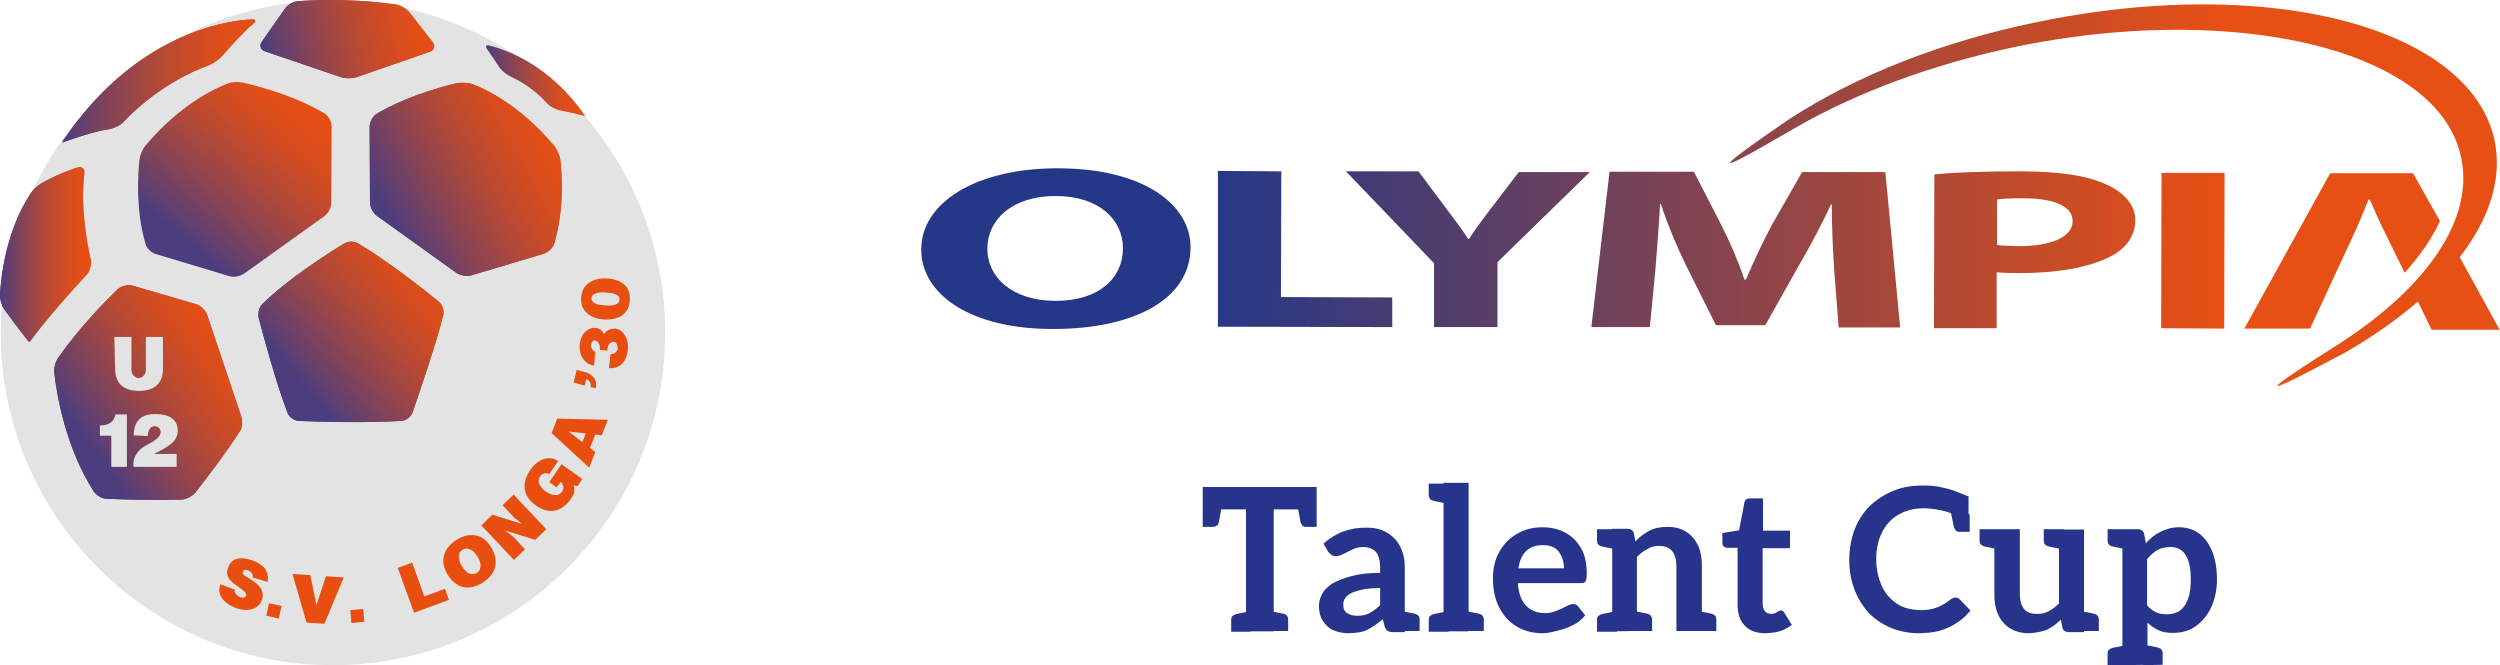 <?xml version="1.0" encoding="utf-8"?>
<!-- Generator: Adobe Illustrator 25.3.0, SVG Export Plug-In . SVG Version: 6.00 Build 0)  -->
<!DOCTYPE svg PUBLIC "-//W3C//DTD SVG 1.1//EN" "http://www.w3.org/Graphics/SVG/1.1/DTD/svg11.dtd">
<svg version="1.1" id="Laag_1" xmlns:x="http://ns.adobe.com/Extensibility/1.0/" xmlns:i="http://ns.adobe.com/AdobeIllustrator/10.0/" xmlns:graph="http://ns.adobe.com/Graphs/1.0/"
	 xmlns="http://www.w3.org/2000/svg" xmlns:xlink="http://www.w3.org/1999/xlink" x="0px" y="0px" width="658.1px" height="175.1px"
	 viewBox="0 0 658.1 175.1" style="enable-background:new 0 0 658.1 175.1;" xml:space="preserve">
<style type="text/css">
	.st0{fill:#27348B;}
	.st1{fill:url(#SVGID_1_);}
	.st2{fill:url(#SVGID_2_);}
	.st3{fill:url(#SVGID_3_);}
	.st4{fill:url(#SVGID_4_);}
	.st5{fill:url(#SVGID_5_);}
	.st6{fill:url(#SVGID_6_);}
	.st7{fill:url(#SVGID_7_);}
	.st8{fill:url(#SVGID_8_);}
	.st9{fill:#E3E3E3;}
	.st10{fill:url(#SVGID_9_);}
	.st11{clip-path:url(#SVGID_11_);}
	.st12{fill:url(#SVGID_12_);}
	.st13{fill:url(#SVGID_13_);}
	.st14{clip-path:url(#SVGID_15_);}
	.st15{fill:url(#SVGID_16_);}
	.st16{fill:url(#SVGID_17_);}
	.st17{clip-path:url(#SVGID_19_);}
	.st18{fill:url(#SVGID_20_);}
	.st19{fill:url(#SVGID_21_);}
	.st20{fill:url(#SVGID_22_);}
	.st21{clip-path:url(#SVGID_24_);}
	.st22{fill:url(#SVGID_25_);}
	.st23{fill:url(#SVGID_26_);}
	.st24{clip-path:url(#SVGID_28_);}
	.st25{fill:url(#SVGID_29_);}
	.st26{fill:url(#SVGID_30_);}
	.st27{clip-path:url(#SVGID_32_);}
	.st28{fill:url(#SVGID_33_);}
	.st29{fill:#E84E0F;}
	.st30{fill:url(#SVGID_34_);}
</style>
<g>
	<g>
		<path class="st0" d="M328,166.2v-32.1h-11.4v-5.9h30v5.9h-11.3v32.1L328,166.2L328,166.2z M321.7,132.8l-0.8,4.4
			c-0.1,0.5-0.2,0.9-0.5,1.1s-0.6,0.4-1.1,0.4h-2.7v-4.6L321.7,132.8L321.7,132.8z M324.1,166.2v-3c0-0.5,0.1-0.9,0.4-1.1
			c0.3-0.2,0.6-0.4,1.1-0.5l3-0.6l0.6,5.3H324.1z M334,166.2l0.6-5.3l3,0.6c0.5,0.1,0.9,0.3,1.1,0.5s0.4,0.6,0.4,1.1v3H334z
			 M341.5,132.8l5.1,1.3v4.6h-2.7c-0.5,0-0.9-0.1-1.1-0.4s-0.4-0.6-0.5-1.1L341.5,132.8z"/>
		<path class="st0" d="M355.1,166.7c-1.5,0-2.9-0.3-4.1-0.8s-2.1-1.4-2.8-2.5c-0.7-1.1-1-2.4-1-4c0-1,0.3-2,0.8-3s1.4-1.9,2.6-2.7
			c1.3-0.8,2.9-1.4,5-2s4.6-0.9,7.7-0.9v-1.5c0-1.8-0.4-3.2-1.1-4s-1.9-1.3-3.3-1.3c-1,0-2,0.2-2.8,0.6s-1.6,0.8-2.4,1.2
			s-1.4,0.6-2.1,0.6c-0.5,0-0.9-0.1-1.2-0.4c-0.3-0.2-0.6-0.5-0.8-0.8l-1.2-2.1c1.6-1.4,3.3-2.5,5.2-3.2c1.9-0.7,3.9-1,6.1-1
			s3.9,0.4,5.4,1.3c1.5,0.9,2.7,2.1,3.5,3.7c0.8,1.6,1.2,3.4,1.2,5.5v17h-3c-0.7,0-1.2-0.1-1.5-0.3c-0.3-0.2-0.6-0.6-0.8-1.2
			l-0.5-1.9c-1.4,1.2-2.7,2.1-4.1,2.8S357,166.6,355.1,166.7L355.1,166.7z M357.2,162.1c1.3,0,2.4-0.2,3.3-0.7s1.9-1.2,2.8-2.1v-4.5
			c-1.5,0-2.9,0.1-4.1,0.3s-2.2,0.5-3,0.8c-0.8,0.3-1.5,0.8-1.9,1.3s-0.7,1.1-0.7,1.8c0,1.2,0.3,2,1,2.4S356.1,162.1,357.2,162.1
			L357.2,162.1z M368.5,166.2l0.7-5.3l3,0.6c0.5,0.1,0.8,0.3,1.1,0.5s0.4,0.6,0.4,1.1v3H368.5z"/>
		<path class="st0" d="M381.3,127.2l-0.7,5.3l-3-0.6c-0.5-0.1-0.9-0.3-1.1-0.5s-0.4-0.6-0.4-1.1v-3H381.3L381.3,127.2z M376.1,166.2
			v-3c0-0.5,0.1-0.9,0.4-1.1c0.3-0.2,0.6-0.4,1.1-0.5l3-0.6l0.7,5.3H376.1L376.1,166.2z M380,166.2v-39.1h6.6v39.1H380z
			 M385.4,166.2l0.7-5.3l3,0.6c0.5,0.1,0.9,0.3,1.1,0.5s0.4,0.6,0.4,1.1v3H385.4L385.4,166.2z"/>
		<path class="st0" d="M406.2,166.7c-2.7,0-5-0.6-7-1.8c-2-1.2-3.5-2.9-4.6-5.1c-1.1-2.2-1.6-4.7-1.6-7.6c0-2.5,0.5-4.8,1.6-6.8
			c1.1-2,2.6-3.6,4.6-4.8c2-1.2,4.2-1.8,6.8-1.8c2.4,0,4.4,0.5,6.2,1.5s3.1,2.4,4.1,4.2s1.4,4,1.4,6.5c0,1-0.1,1.6-0.3,2
			c-0.2,0.4-0.6,0.5-1.3,0.5h-16.5v0.3c0,0.1,0,0.2,0,0.3c0.3,2.5,1,4.3,2.3,5.5c1.2,1.2,2.9,1.8,4.9,1.8c1,0,1.9-0.2,2.9-0.6
			c1-0.4,1.9-0.8,2.6-1.2s1.5-0.6,1.9-0.6s0.9,0.2,1.2,0.6l1.9,2.4c-1,1.1-2,2-3.3,2.6s-2.5,1.1-3.9,1.4S407.6,166.7,406.2,166.7
			L406.2,166.7z M399.7,149.6h12c0-1.8-0.5-3.2-1.4-4.4s-2.4-1.7-4.2-1.7s-3.3,0.5-4.4,1.6C400.6,146.2,400,147.7,399.7,149.6
			L399.7,149.6z"/>
		<path class="st0" d="M425.6,139.2l-0.7,5.3l-3-0.6c-0.5-0.1-0.9-0.3-1.1-0.5s-0.4-0.6-0.4-1.1v-3H425.6L425.6,139.2z M420.4,166.2
			v-3c0-0.5,0.1-0.9,0.4-1.1c0.3-0.2,0.6-0.4,1.1-0.5l3-0.6l0.7,5.3H420.4L420.4,166.2z M424.4,166.2v-27h4c0.9,0,1.5,0.4,1.7,1.2
			l0.4,2.1c1.1-1.2,2.4-2.1,3.7-2.8s2.9-1,4.7-1c2,0,3.6,0.4,5,1.3s2.4,2.1,3.1,3.6s1,3.3,1,5.3v17.2h-6.7v-17.2
			c0-1.6-0.4-2.9-1.1-3.8c-0.7-0.9-1.9-1.4-3.4-1.4c-1.1,0-2.1,0.2-3.1,0.8c-1,0.5-1.9,1.2-2.8,2.1v19.5L424.4,166.2L424.4,166.2z
			 M429.7,166.2l0.7-5.3l3,0.6c0.5,0.1,0.9,0.3,1.1,0.5s0.4,0.6,0.4,1.1v3H429.7L429.7,166.2z M446.7,166.2l0.6-5.3l3,0.6
			c0.5,0.1,0.8,0.3,1.1,0.5s0.4,0.6,0.4,1.1v3H446.7z"/>
		<path class="st0" d="M464.7,166.7c-2.3,0-4.2-0.7-5.4-2c-1.3-1.3-1.9-3.2-1.9-5.5v-15h-2.7c-0.4,0-0.6-0.1-0.9-0.3s-0.4-0.5-0.4-1
			v-2.6l4.4-0.7l1.4-7.3c0.1-0.7,0.6-1.1,1.5-1.1h3.4v8.5h7.1v4.6H464v14.6c0,0.8,0.2,1.5,0.6,2s1,0.7,1.7,0.7c0.4,0,0.7-0.1,1-0.2
			c0.3-0.2,0.6-0.3,0.9-0.5s0.5-0.2,0.7-0.2c0.3,0,0.6,0.2,0.8,0.6l2,3.2c-1,0.7-2,1.3-3.3,1.7S466,166.6,464.7,166.7L464.7,166.7z"
			/>
		<path class="st0" d="M505.4,166.7c-2.9,0-5.5-0.5-7.8-1.5s-4.2-2.3-5.8-4c-1.6-1.8-2.8-3.8-3.7-6.2s-1.3-4.9-1.3-7.6
			c0-2.9,0.5-5.6,1.4-8s2.3-4.5,4-6.2c1.8-1.7,3.8-3,6.2-4c2.4-1,5-1.4,7.8-1.4c1.6,0,3.1,0.1,4.5,0.4s2.8,0.6,4,1.1
			c1.3,0.5,2.4,0.9,3.5,1.4v4.7l-3.6,0.2c-1-0.6-2.3-1-3.8-1.3c-1.5-0.3-3-0.5-4.4-0.5c-2.6,0-4.8,0.6-6.7,1.7s-3.3,2.7-4.3,4.7
			c-1,2-1.5,4.3-1.5,7c0,2.6,0.5,4.8,1.4,6.9s2.3,3.6,4,4.8c1.8,1.2,4,1.7,6.5,1.7c1.4,0,2.8-0.2,4.1-0.7s2.5-1.2,3.7-2.2
			c0.2-0.1,0.4-0.2,0.6-0.3s0.4-0.1,0.6-0.1c0.4,0,0.7,0.1,1,0.4l2.9,3c-1.5,1.9-3.3,3.3-5.6,4.4S508.5,166.6,505.4,166.7
			L505.4,166.7z M513.4,134.2l5.1,1.2v4.6h-2.7c-0.5,0-0.8-0.1-1-0.4c-0.2-0.3-0.4-0.6-0.5-1.1L513.4,134.2L513.4,134.2z"/>
		<path class="st0" d="M526.2,139.2l-0.6,5.3l-3-0.6c-0.5-0.1-0.8-0.3-1.1-0.5c-0.3-0.2-0.4-0.6-0.4-1.1v-3H526.2L526.2,139.2z
			 M534.1,166.7c-2,0-3.6-0.5-5-1.3c-1.4-0.9-2.4-2.1-3.1-3.6c-0.7-1.5-1-3.3-1-5.3v-17.2h6.7v17.2c0,1.6,0.4,2.9,1.1,3.8
			s1.9,1.3,3.4,1.3c1.1,0,2.2-0.2,3.1-0.7c1-0.5,1.8-1.2,2.7-2v-19.5h6.6v27h-4c-0.9,0-1.5-0.4-1.7-1.2l-0.4-2.1
			c-1.1,1.1-2.3,2-3.7,2.7C537.4,166.3,535.9,166.6,534.1,166.7L534.1,166.7z M543.2,139.2l-0.7,5.3l-3-0.6
			c-0.5-0.1-0.9-0.3-1.1-0.5s-0.4-0.6-0.4-1.1v-3H543.2L543.2,139.2z M547.3,166.2l0.7-5.3l3,0.6c0.5,0.1,0.9,0.3,1.1,0.5
			s0.4,0.6,0.4,1.1v3H547.3L547.3,166.2z"/>
		<path class="st0" d="M560,139.2l-0.7,5.3l-3-0.6c-0.5-0.1-0.9-0.3-1.1-0.5s-0.4-0.6-0.4-1.1v-3H560L560,139.2z M554.8,175.1v-3
			c0-0.5,0.1-0.9,0.4-1.1c0.3-0.2,0.6-0.4,1.1-0.5l3-0.6l0.7,5.3L554.8,175.1L554.8,175.1z M558.7,175.1v-35.8h4
			c0.9,0,1.5,0.4,1.7,1.2l0.5,2.5c1.1-1.3,2.4-2.3,3.8-3s3-1.2,4.9-1.2c2.1,0,3.9,0.6,5.4,1.7c1.5,1.2,2.6,2.8,3.4,4.8
			c0.8,2.1,1.2,4.5,1.2,7.2s-0.5,5-1.4,7.1s-2.3,3.8-4,5.1c-1.7,1.3-3.8,1.9-6.2,1.9c-1.5,0-2.8-0.2-3.8-0.7c-1-0.5-2-1.1-2.9-2V175
			L558.7,175.1L558.7,175.1z M564.1,175.1l0.7-5.3l3,0.6c0.5,0.1,0.9,0.3,1.1,0.5s0.4,0.6,0.4,1.1v3L564.1,175.1L564.1,175.1z
			 M570.5,161.7c1.4,0,2.5-0.4,3.4-1c0.9-0.7,1.6-1.7,2.1-3.1s0.7-3,0.7-5c0-2.8-0.4-5-1.3-6.4c-0.9-1.5-2.2-2.2-4.1-2.2
			c-1.3,0-2.5,0.3-3.4,0.8s-1.8,1.3-2.7,2.4v12.1c0.7,0.9,1.5,1.5,2.4,1.9S569.5,161.7,570.5,161.7L570.5,161.7z"/>
	</g>
	
		<linearGradient id="SVGID_1_" gradientUnits="userSpaceOnUse" x1="320.485" y1="-33.154" x2="585.825" y2="-33.154" gradientTransform="matrix(1 1.745328e-03 -1.745328e-03 1 -0.758 98.098)">
		<stop  offset="0" style="stop-color:#253887"/>
		<stop  offset="1" style="stop-color:#E75014"/>
	</linearGradient>
	<path class="st1" d="M277.9,79.2c11.3,0,17.7-5.9,17.7-13.9c0-7.4-6.2-13.7-17.7-13.7s-17.9,6.2-18,13.8c0,7.7,6.6,13.7,17.8,13.8
		H277.9L277.9,79.2z M277.1,86.6c-21.8,0-34.6-9.2-34.6-20.9c0-12.3,14.3-21.4,35.9-21.4c22.6,0,35,9.5,35,20.8
		c0,13.5-14.6,21.5-36.1,21.5H277.1z"/>
	
		<linearGradient id="SVGID_2_" gradientUnits="userSpaceOnUse" x1="320.485" y1="-33.153" x2="585.835" y2="-33.153" gradientTransform="matrix(1 1.745328e-03 -1.745328e-03 1 -0.758 98.098)">
		<stop  offset="0" style="stop-color:#253887"/>
		<stop  offset="1" style="stop-color:#E75014"/>
	</linearGradient>
	<polygon class="st2" points="320.6,45 337.3,45.1 337.2,78.2 366.5,78.3 366.5,86.1 320.6,86 	"/>
	
		<linearGradient id="SVGID_3_" gradientUnits="userSpaceOnUse" x1="320.485" y1="-33.154" x2="585.825" y2="-33.154" gradientTransform="matrix(1 1.745328e-03 -1.745328e-03 1 -0.758 98.098)">
		<stop  offset="0" style="stop-color:#253887"/>
		<stop  offset="1" style="stop-color:#E75014"/>
	</linearGradient>
	<path class="st3" d="M377.5,86.1l0-16.8l-23.2-24.2l19.1,0l7.4,9.9c2.3,3,3.9,5.2,5.7,7.9h0.2c1.6-2.5,3.4-4.9,5.6-7.8l7.5-9.8
		l18.7,0L394.2,69l0,17.1L377.5,86.1L377.5,86.1z"/>
	
		<linearGradient id="SVGID_4_" gradientUnits="userSpaceOnUse" x1="320.495" y1="-33.162" x2="585.825" y2="-33.162" gradientTransform="matrix(1 1.745328e-03 -1.745328e-03 1 -0.758 98.098)">
		<stop  offset="0" style="stop-color:#253887"/>
		<stop  offset="1" style="stop-color:#E75014"/>
	</linearGradient>
	<path class="st4" d="M482.8,70.6c-0.3-4.9-0.6-10.8-0.6-16.8h-0.2c-2.4,5.2-5.5,11-8.3,15.8l-9,16l-13,0l-7.9-15.8
		c-2.4-4.9-4.8-10.6-6.6-16.1h-0.2c-0.3,5.5-0.8,11.8-1.2,16.9l-1.5,15.5l-15.4,0l4.8-40.9l22.2,0L453,59c2.4,4.7,4.6,9.8,6.2,14.6
		h0.4c2-4.7,4.5-10.1,7-14.7l7.8-13.6l21.9,0l3.9,40.9l-16.2,0L482.8,70.6L482.8,70.6z"/>
	
		<linearGradient id="SVGID_5_" gradientUnits="userSpaceOnUse" x1="320.495" y1="-33.301" x2="585.825" y2="-33.301" gradientTransform="matrix(1 1.745328e-03 -1.745328e-03 1 -0.758 98.098)">
		<stop  offset="0" style="stop-color:#253887"/>
		<stop  offset="1" style="stop-color:#E75014"/>
	</linearGradient>
	<path class="st5" d="M525.7,64.5c1.4,0.2,3.2,0.2,5.6,0.3c8.9,0,14.3-2.5,14.3-6.6c0-3.8-4.6-6-13-6c-3.4,0-5.7,0.1-6.9,0.3
		L525.7,64.5z M509.2,45.9c5.1-0.5,12.4-0.8,22.5-0.8c10.3,0,17.7,1.1,22.6,3.4c4.7,2,7.8,5.4,7.8,9.4c0,4.1-2.3,7.5-6.7,9.7
		c-5.7,2.9-14.2,4.3-24.1,4.3c-2.2,0-4.2-0.1-5.7-0.2l0,14.7l-16.5,0L509.2,45.9L509.2,45.9z"/>
	
		<linearGradient id="SVGID_6_" gradientUnits="userSpaceOnUse" x1="320.475" y1="-33.146" x2="585.825" y2="-33.146" gradientTransform="matrix(1 1.745328e-03 -1.745328e-03 1 -0.758 98.098)">
		<stop  offset="0" style="stop-color:#253887"/>
		<stop  offset="1" style="stop-color:#E75014"/>
	</linearGradient>
	<polygon class="st6" points="585.5,86.5 568.9,86.4 569,45.5 585.6,45.5 	"/>
	
		<linearGradient id="SVGID_7_" gradientUnits="userSpaceOnUse" x1="320.495" y1="-33.15" x2="585.825" y2="-33.15" gradientTransform="matrix(1 1.745328e-03 -1.745328e-03 1 -0.758 98.098)">
		<stop  offset="0" style="stop-color:#253887"/>
		<stop  offset="1" style="stop-color:#E75014"/>
	</linearGradient>
	<path class="st7" d="M620.2,60.4c1.1-2.4,2.3-5.5,3.3-7.9h0.3c1.1,2.4,2.4,5.5,3.6,7.9l5.6,11.4c4.1-4.5,7.2-9.1,9.3-13.6
		l-7.1-12.6l-21.8,0l-22.6,40.9l17.3,0L620.2,60.4L620.2,60.4z"/>
	
		<linearGradient id="SVGID_8_" gradientUnits="userSpaceOnUse" x1="320.485" y1="-47.83" x2="585.825" y2="-47.83" gradientTransform="matrix(1 1.745328e-03 -1.745328e-03 1 -0.758 98.098)">
		<stop  offset="0" style="stop-color:#253887"/>
		<stop  offset="1" style="stop-color:#E75014"/>
	</linearGradient>
	<path class="st8" d="M647.5,67.7c7.9-10.2,11.2-20.7,9.2-30.6c-1.8-8.5-7.3-15.8-16.4-21.8C617.9,0.7,577.8-2.9,535.8,5.9
		c-24.6,5.1-47,13.9-64.7,25.4c-0.6,0.4-16.1,10.9-15.7,11.6s16.5-8.9,17.1-9.2c16.5-9.5,36.4-16.8,57.7-21.3
		c40.7-8.5,81-4.9,102.5,9.1c8.5,5.5,13.6,12.3,15.2,20.1c3.3,15.8-8.5,33.7-32.3,49c-0.6,0.4-16.5,10.3-16.1,11
		c0.4,0.6,16.8-8.3,17.5-8.6c7.5-4.3,14-8.9,19.5-13.6l3.6,7.4l17.9,0L647.5,67.7L647.5,67.7z"/>
</g>
<g>
	<path class="st9" d="M175.1,87.6c0,48.3-39.2,87.5-87.5,87.5S0.2,135.9,0.2,87.6S39.3,0.1,87.6,0.1S175.1,39.3,175.1,87.6
		L175.1,87.6z"/>
	<g>
		
			<linearGradient id="SVGID_9_" gradientUnits="userSpaceOnUse" x1="77.018" y1="111.99" x2="118.098" y2="138.391" gradientTransform="matrix(1 0 0 -1 0 213.26)">
			<stop  offset="0" style="stop-color:#4C3D7F"/>
			<stop  offset="7.000000e-02" style="stop-color:#5E3F72"/>
			<stop  offset="0.3" style="stop-color:#8F4450"/>
			<stop  offset="0.51" style="stop-color:#B54935"/>
			<stop  offset="0.7" style="stop-color:#D14C22"/>
			<stop  offset="0.87" style="stop-color:#E24E17"/>
			<stop  offset="1" style="stop-color:#E84F13"/>
		</linearGradient>
		<path class="st10" d="M90.6,64.1c-4.3,2.6-14.8,9.3-21.5,15.9c-0.9,0.9-1.3,2.5-1,3.7c1.3,5,4.7,17.5,7.6,25
			c0.4,1.1,1.8,2.1,3,2.1c4.9,0.2,17,0.6,27,0c1.2-0.1,2.5-1.1,2.9-2.2c1.7-5,6.1-17.7,8.1-25.7c0.3-1.2-0.3-2.8-1.2-3.5
			c-3.8-3.1-13.4-10.7-21.2-15.3c-0.5-0.3-1.2-0.5-1.9-0.5S91.2,63.8,90.6,64.1"/>
		<g>
			<defs>
				<path id="SVGID_10_" d="M90.6,64.1c-4.3,2.6-14.8,9.3-21.5,15.9c-0.9,0.9-1.3,2.5-1,3.7c1.3,5,4.7,17.5,7.6,25
					c0.4,1.1,1.8,2.1,3,2.1c4.9,0.2,17,0.6,27,0c1.2-0.1,2.5-1.1,2.9-2.2c1.7-5,6.1-17.7,8.1-25.7c0.3-1.2-0.3-2.8-1.2-3.5
					c-3.8-3.1-13.4-10.7-21.2-15.3c-0.5-0.3-1.2-0.5-1.9-0.5S91.2,63.8,90.6,64.1"/>
			</defs>
			<clipPath id="SVGID_11_">
				<use xlink:href="#SVGID_10_"  style="overflow:visible;"/>
			</clipPath>
			<g class="st11">
				
					<linearGradient id="SVGID_12_" gradientUnits="userSpaceOnUse" x1="78.096" y1="113.672" x2="115.726" y2="145.452" gradientTransform="matrix(1 0 0 -1 0 213.26)">
					<stop  offset="0" style="stop-color:#4C3D7F"/>
					<stop  offset="7.000000e-02" style="stop-color:#5E3F72"/>
					<stop  offset="0.3" style="stop-color:#8F4450"/>
					<stop  offset="0.51" style="stop-color:#B54935"/>
					<stop  offset="0.7" style="stop-color:#D14C22"/>
					<stop  offset="0.87" style="stop-color:#E24E17"/>
					<stop  offset="1" style="stop-color:#E84F13"/>
				</linearGradient>
				<rect x="67.8" y="63.6" class="st12" width="49.3" height="47.7"/>
			</g>
		</g>
	</g>
	<g>
		
			<linearGradient id="SVGID_13_" gradientUnits="userSpaceOnUse" x1="108.639" y1="153.47" x2="146.099" y2="187.31" gradientTransform="matrix(1 0 0 -1 0 213.26)">
			<stop  offset="0" style="stop-color:#4C3D7F"/>
			<stop  offset="7.000000e-02" style="stop-color:#5E3F72"/>
			<stop  offset="0.3" style="stop-color:#8F4450"/>
			<stop  offset="0.51" style="stop-color:#B54935"/>
			<stop  offset="0.7" style="stop-color:#D14C22"/>
			<stop  offset="0.87" style="stop-color:#E24E17"/>
			<stop  offset="1" style="stop-color:#E84F13"/>
		</linearGradient>
		<path class="st13" d="M120.2,21.9c-10.9,2.6-18,6.2-21.1,8.1c-1,0.6-1.8,2.2-1.8,3.4l0.1,19.9c0,1.2,0.8,2.8,1.8,3.5l20.9,15
			c1,0.7,2.7,1,3.9,0.7l19.1-5.7c1.2-0.4,2.4-1.5,2.8-2.7c2.6-8.9,2.1-17.9,1.6-21.9c-0.1-1.2-0.9-3-1.7-3.9
			c-8.7-10.3-17.4-14.6-21.3-16.1c-0.7-0.3-1.6-0.4-2.6-0.4C121.2,21.8,120.6,21.8,120.2,21.9"/>
		<g>
			<defs>
				<path id="SVGID_14_" d="M120.2,21.9c-10.9,2.6-18,6.2-21.1,8.1c-1,0.6-1.8,2.2-1.8,3.4l0.1,19.9c0,1.2,0.8,2.8,1.8,3.5l20.9,15
					c1,0.7,2.7,1,3.9,0.7l19.1-5.7c1.2-0.4,2.4-1.5,2.8-2.7c2.6-8.9,2.1-17.9,1.6-21.9c-0.1-1.2-0.9-3-1.7-3.9
					c-8.7-10.3-17.4-14.6-21.3-16.1c-0.7-0.3-1.6-0.4-2.6-0.4C121.2,21.8,120.6,21.8,120.2,21.9"/>
			</defs>
			<clipPath id="SVGID_15_">
				<use xlink:href="#SVGID_14_"  style="overflow:visible;"/>
			</clipPath>
			<g class="st14">
				
					<linearGradient id="SVGID_16_" gradientUnits="userSpaceOnUse" x1="103.106" y1="155.224" x2="147.976" y2="179.704" gradientTransform="matrix(1 0 0 -1 0 213.26)">
					<stop  offset="0" style="stop-color:#4C3D7F"/>
					<stop  offset="7.000000e-02" style="stop-color:#5E3F72"/>
					<stop  offset="0.3" style="stop-color:#8F4450"/>
					<stop  offset="0.51" style="stop-color:#B54935"/>
					<stop  offset="0.7" style="stop-color:#D14C22"/>
					<stop  offset="0.87" style="stop-color:#E24E17"/>
					<stop  offset="1" style="stop-color:#E84F13"/>
				</linearGradient>
				<rect x="97.2" y="21.8" class="st15" width="51.1" height="51.1"/>
			</g>
		</g>
	</g>
	<g>
		
			<linearGradient id="SVGID_17_" gradientUnits="userSpaceOnUse" x1="0" y1="146.32" x2="23.93" y2="146.32" gradientTransform="matrix(1 0 0 -1 0 213.26)">
			<stop  offset="0" style="stop-color:#4C3D7F"/>
			<stop  offset="7.000000e-02" style="stop-color:#5E3F72"/>
			<stop  offset="0.3" style="stop-color:#8F4450"/>
			<stop  offset="0.51" style="stop-color:#B54935"/>
			<stop  offset="0.7" style="stop-color:#D14C22"/>
			<stop  offset="0.87" style="stop-color:#E24E17"/>
			<stop  offset="1" style="stop-color:#E84F13"/>
		</linearGradient>
		<path class="st16" d="M20.4,44.1c-2.2,0.7-5.9,2.1-9.4,4.1c-1.1,0.6-2.5,1.9-3.1,3C5.5,54.8,0.9,63.6,0,77.4c-0.1,1.2,0.4,3,1.1,4
			c1.3,1.8,3.5,4.8,6.4,8.5h0.4c0,0,4.4-6.3,15-17.7c0.8-0.9,1.2-2.6,1-3.8c-1-4.2-2.8-14-1.7-22.8c0.1-1-0.4-1.6-1.2-1.6
			C20.8,44,20.6,44,20.4,44.1"/>
		<g>
			<defs>
				<path id="SVGID_18_" d="M20.4,44.1c-2.2,0.7-5.9,2.1-9.4,4.1c-1.1,0.6-2.5,1.9-3.1,3C5.5,54.8,0.9,63.6,0,77.4
					c-0.1,1.2,0.4,3,1.1,4c1.3,1.8,3.5,4.8,6.4,8.5h0.4c0,0,4.4-6.3,15-17.7c0.8-0.9,1.2-2.6,1-3.8c-1-4.2-2.8-14-1.7-22.8
					c0.1-1-0.4-1.6-1.2-1.6C20.8,44,20.6,44,20.4,44.1"/>
			</defs>
			<clipPath id="SVGID_19_">
				<use xlink:href="#SVGID_18_"  style="overflow:visible;"/>
			</clipPath>
			<g class="st17">
				
					<linearGradient id="SVGID_20_" gradientUnits="userSpaceOnUse" x1="-7.187247e-02" y1="146.305" x2="24.118" y2="146.305" gradientTransform="matrix(1 0 0 -1 0 213.26)">
					<stop  offset="0" style="stop-color:#4C3D7F"/>
					<stop  offset="7.000000e-02" style="stop-color:#5E3F72"/>
					<stop  offset="0.3" style="stop-color:#8F4450"/>
					<stop  offset="0.51" style="stop-color:#B54935"/>
					<stop  offset="0.7" style="stop-color:#D14C22"/>
					<stop  offset="0.87" style="stop-color:#E24E17"/>
					<stop  offset="1" style="stop-color:#E84F13"/>
				</linearGradient>
				<rect x="-0.1" y="44" class="st18" width="24.2" height="45.9"/>
			</g>
		</g>
	</g>
	
		<linearGradient id="SVGID_21_" gradientUnits="userSpaceOnUse" x1="48.395" y1="150.083" x2="81.725" y2="188.513" gradientTransform="matrix(1 0 0 -1 0 213.26)">
		<stop  offset="0" style="stop-color:#4C3D7F"/>
		<stop  offset="7.000000e-02" style="stop-color:#5E3F72"/>
		<stop  offset="0.3" style="stop-color:#8F4450"/>
		<stop  offset="0.51" style="stop-color:#B54935"/>
		<stop  offset="0.7" style="stop-color:#D14C22"/>
		<stop  offset="0.87" style="stop-color:#E24E17"/>
		<stop  offset="1" style="stop-color:#E84F13"/>
	</linearGradient>
	<path class="st19" d="M59.9,22c-3.9,1.5-12.7,5.8-21.5,16.2c-0.8,0.9-1.6,2.7-1.7,3.9c-0.4,4.1-1,13.2,1.6,22.1
		c0.3,1.2,1.6,2.4,2.8,2.7l19.3,5.8c1.2,0.4,2.9,0,3.9-0.7l21.1-15.1c1-0.7,1.8-2.3,1.8-3.5l0.1-20.1c0-1.2-0.8-2.8-1.8-3.4
		c-3.1-1.9-10.2-5.5-21.3-8.1c-0.5-0.1-1.1-0.2-1.7-0.2C61.5,21.6,60.6,21.7,59.9,22"/>
	<g>
		
			<linearGradient id="SVGID_22_" gradientUnits="userSpaceOnUse" x1="16.438" y1="191.97" x2="67.085" y2="191.97" gradientTransform="matrix(1 0 0 -1 0 213.26)">
			<stop  offset="0" style="stop-color:#4C3D7F"/>
			<stop  offset="7.000000e-02" style="stop-color:#5E3F72"/>
			<stop  offset="0.3" style="stop-color:#8F4450"/>
			<stop  offset="0.51" style="stop-color:#B54935"/>
			<stop  offset="0.7" style="stop-color:#D14C22"/>
			<stop  offset="0.87" style="stop-color:#E24E17"/>
			<stop  offset="1" style="stop-color:#E84F13"/>
		</linearGradient>
		<path class="st20" d="M66.1,5.1c-7.2,0.4-30.8,4.1-49.6,32.1v0.3c0,0,7.4-2.8,12.2-3.5c1.2-0.2,2.8-0.9,3.7-1.8
			c3.1-3.3,10.9-10.7,22.5-15c1.1-0.4,2.7-1.5,3.5-2.4c2-2.3,5.8-6.5,8.2-8.5c0.9-0.7,0.8-1.2-0.2-1.2C66.2,5.1,66.2,5.1,66.1,5.1"
			/>
		<g>
			<defs>
				<path id="SVGID_23_" d="M66.1,5.1c-7.2,0.4-30.8,4.1-49.6,32.1v0.3c0,0,7.4-2.8,12.2-3.5c1.2-0.2,2.8-0.9,3.7-1.8
					c3.1-3.3,10.9-10.7,22.5-15c1.1-0.4,2.7-1.5,3.5-2.4c2-2.3,5.8-6.5,8.2-8.5c0.9-0.7,0.8-1.2-0.2-1.2C66.2,5.1,66.2,5.1,66.1,5.1
					"/>
			</defs>
			<clipPath id="SVGID_24_">
				<use xlink:href="#SVGID_23_"  style="overflow:visible;"/>
			</clipPath>
			<g class="st21">
				
					<linearGradient id="SVGID_25_" gradientUnits="userSpaceOnUse" x1="16.418" y1="191.96" x2="67.318" y2="191.96" gradientTransform="matrix(1 0 0 -1 0 213.26)">
					<stop  offset="0" style="stop-color:#4C3D7F"/>
					<stop  offset="7.000000e-02" style="stop-color:#5E3F72"/>
					<stop  offset="0.3" style="stop-color:#8F4450"/>
					<stop  offset="0.51" style="stop-color:#B54935"/>
					<stop  offset="0.7" style="stop-color:#D14C22"/>
					<stop  offset="0.87" style="stop-color:#E24E17"/>
					<stop  offset="1" style="stop-color:#E84F13"/>
				</linearGradient>
				<rect x="16.4" y="5.1" class="st22" width="50.9" height="32.5"/>
			</g>
		</g>
	</g>
	<g>
		
			<linearGradient id="SVGID_26_" gradientUnits="userSpaceOnUse" x1="25.5" y1="96.74" x2="62.98" y2="129.05" gradientTransform="matrix(1 0 0 -1 0 213.26)">
			<stop  offset="0" style="stop-color:#4C3D7F"/>
			<stop  offset="7.000000e-02" style="stop-color:#5E3F72"/>
			<stop  offset="0.3" style="stop-color:#8F4450"/>
			<stop  offset="0.51" style="stop-color:#B54935"/>
			<stop  offset="0.7" style="stop-color:#D14C22"/>
			<stop  offset="0.87" style="stop-color:#E24E17"/>
			<stop  offset="1" style="stop-color:#E84F13"/>
		</linearGradient>
		<path class="st23" d="M30.9,76.2c-3.1,3-10,10-15.6,18c-0.7,1-1.2,2.8-1,4c0.6,5.4,2.9,19.5,10.4,31.2c0.7,1,2.2,1.9,3.4,1.9
			c4.2,0.2,13.4,0.4,19.7,0.2c1.2,0,2.8-0.9,3.6-1.8c2.6-3.3,8.1-10.5,11.7-16.1c0.7-1,0.8-2.8,0.4-4l-9-26.8
			c-0.4-1.1-1.7-2.4-2.8-2.7l-17.1-5c-0.3-0.1-0.6-0.1-0.9-0.1C32.6,75.2,31.5,75.6,30.9,76.2"/>
		<g>
			<defs>
				<path id="SVGID_27_" d="M30.9,76.2c-3.1,3-10,10-15.6,18c-0.7,1-1.2,2.8-1,4c0.6,5.4,2.9,19.5,10.4,31.2c0.7,1,2.2,1.9,3.4,1.9
					c4.2,0.2,13.4,0.4,19.7,0.2c1.2,0,2.8-0.9,3.6-1.8c2.6-3.3,8.1-10.5,11.7-16.1c0.7-1,0.8-2.8,0.4-4l-9-26.8
					c-0.4-1.1-1.7-2.4-2.8-2.7l-17.1-5c-0.3-0.1-0.6-0.1-0.9-0.1C32.6,75.2,31.5,75.6,30.9,76.2"/>
			</defs>
			<clipPath id="SVGID_28_">
				<use xlink:href="#SVGID_27_"  style="overflow:visible;"/>
			</clipPath>
			<g class="st24">
				
					<linearGradient id="SVGID_29_" gradientUnits="userSpaceOnUse" x1="22.067" y1="98.131" x2="63.157" y2="126.251" gradientTransform="matrix(1 0 0 -1 0 213.26)">
					<stop  offset="0" style="stop-color:#4C3D7F"/>
					<stop  offset="7.000000e-02" style="stop-color:#5E3F72"/>
					<stop  offset="0.3" style="stop-color:#8F4450"/>
					<stop  offset="0.51" style="stop-color:#B54935"/>
					<stop  offset="0.7" style="stop-color:#D14C22"/>
					<stop  offset="0.87" style="stop-color:#E24E17"/>
					<stop  offset="1" style="stop-color:#E84F13"/>
				</linearGradient>
				<rect x="14.1" y="75.2" class="st25" width="49.8" height="56.6"/>
			</g>
		</g>
	</g>
	<g>
		
			<linearGradient id="SVGID_30_" gradientUnits="userSpaceOnUse" x1="69.548" y1="198.909" x2="113.918" y2="209.899" gradientTransform="matrix(1 0 0 -1 0 213.26)">
			<stop  offset="0" style="stop-color:#4C3D7F"/>
			<stop  offset="7.000000e-02" style="stop-color:#5E3F72"/>
			<stop  offset="0.3" style="stop-color:#8F4450"/>
			<stop  offset="0.51" style="stop-color:#B54935"/>
			<stop  offset="0.7" style="stop-color:#D14C22"/>
			<stop  offset="0.87" style="stop-color:#E24E17"/>
			<stop  offset="1" style="stop-color:#E84F13"/>
		</linearGradient>
		<path class="st26" d="M78.4,0.3c-1.2,0.1-2.8,1-3.4,2L68.9,11c-0.7,1-0.3,2.1,0.8,2.5l20,6.8c1.1,0.4,3,0.4,4.2,0l19.3-6.7
			c1.1-0.4,1.5-1.5,0.7-2.5l-6.1-7.8c-0.8-1-2.3-1.9-3.5-2.1c-7-1-13.1-1.2-17.8-1.2C82.9,0,80.2,0.2,78.4,0.3"/>
		<g>
			<defs>
				<path id="SVGID_31_" d="M78.4,0.3c-1.2,0.1-2.8,1-3.4,2L68.9,11c-0.7,1-0.3,2.1,0.8,2.5l20,6.8c1.1,0.4,3,0.4,4.2,0l19.3-6.7
					c1.1-0.4,1.5-1.5,0.7-2.5l-6.1-7.8c-0.8-1-2.3-1.9-3.5-2.1c-7-1-13.1-1.2-17.8-1.2C82.9,0,80.2,0.2,78.4,0.3"/>
			</defs>
			<clipPath id="SVGID_32_">
				<use xlink:href="#SVGID_31_"  style="overflow:visible;"/>
			</clipPath>
			<g class="st27">
				
					<linearGradient id="SVGID_33_" gradientUnits="userSpaceOnUse" x1="69.671" y1="198.139" x2="114.971" y2="208.159" gradientTransform="matrix(1 0 0 -1 0 213.26)">
					<stop  offset="0" style="stop-color:#4C3D7F"/>
					<stop  offset="7.000000e-02" style="stop-color:#5E3F72"/>
					<stop  offset="0.3" style="stop-color:#8F4450"/>
					<stop  offset="0.51" style="stop-color:#B54935"/>
					<stop  offset="0.7" style="stop-color:#D14C22"/>
					<stop  offset="0.87" style="stop-color:#E24E17"/>
					<stop  offset="1" style="stop-color:#E84F13"/>
				</linearGradient>
				<rect x="68.2" y="0" class="st28" width="46.4" height="20.6"/>
			</g>
		</g>
	</g>
	<g>
		<path class="st9" d="M30.1,88.7h4.5v8.6c0,0.7,0.2,1.2,0.6,1.6c0.4,0.4,0.8,0.6,1.3,0.6c0.5,0,0.9-0.2,1.3-0.6
			c0.4-0.4,0.6-0.9,0.6-1.6v-8.6h4.5v8.2c0,2-0.5,3.5-1.6,4.5c-1.1,1-2.6,1.5-4.7,1.5s-3.6-0.5-4.7-1.5s-1.6-2.5-1.6-4.5L30.1,88.7
			L30.1,88.7z"/>
		<path class="st9" d="M26.3,112c1,0,1.9-0.2,2.6-0.6c0.8-0.5,1.3-1.3,1.5-2.3h3v13.8h-4.1v-8.2h-3V112L26.3,112z"/>
		<path class="st9" d="M35.2,114.6c0-3.7,1.9-5.6,5.6-5.6c2.1,0,3.7,0.4,4.7,1.3c0.9,0.8,1.3,1.8,1.3,3.2c0,1-0.4,1.9-1.2,2.8
			c-0.6,0.6-1.4,1.2-2.6,1.9c-0.8,0.5-1.7,0.9-2.5,1.3h6v3.4H35.2c0-0.2-0.1-0.3-0.1-0.4c0-0.1,0-0.3,0-0.4c0-0.8,0.2-1.6,0.7-2.4
			c0.5-0.9,1.3-1.7,2.4-2.3c1.4-0.8,2.2-1.2,2.4-1.4c1.1-0.7,1.7-1.5,1.7-2.3c0-0.4-0.2-0.8-0.5-1.1c-0.3-0.3-0.7-0.4-1.1-0.4
			c-0.5,0-0.9,0.2-1.2,0.6c-0.4,0.5-0.6,1.1-0.6,2L35.2,114.6L35.2,114.6z"/>
	</g>
	<g>
		<path class="st29" d="M66.5,152c0.1-0.4,0-0.7-0.2-1.1c-0.3-0.4-0.7-0.6-1.1-0.8c-0.3-0.1-0.5-0.1-0.7-0.1c-0.2,0-0.3,0.1-0.4,0.2
			s-0.1,0.2-0.1,0.2c0,0-0.1,0.1-0.1,0.2c-0.1,0.2,0,0.5,0.2,0.7c0.1,0.1,0.7,0.5,1.7,1.1c1.3,0.8,2.3,1.6,2.8,2.4
			c0.6,1,0.7,2,0.4,3l-0.1,0.2c-0.4,1.2-1.3,2-2.7,2.4c-1.2,0.3-2.6,0.2-4-0.3c-1.6-0.6-2.8-1.4-3.6-2.4c-0.9-1.2-1.1-2.5-0.6-3.9
			l3.8,1.4c-0.1,0.5,0.1,1,0.4,1.3c0.2,0.3,0.6,0.5,1,0.7c0.4,0.1,0.7,0.2,1,0.1s0.5-0.2,0.6-0.5c0.1-0.2,0-0.5-0.2-0.8
			c-0.2-0.3-0.6-0.6-1-0.9c-1.1-0.8-1.8-1.3-2.2-1.6c-0.7-0.6-1.2-1.2-1.4-1.7c-0.3-0.7-0.3-1.5,0-2.3l0.3-0.7
			c0.5-0.9,1.2-1.5,2.2-1.7c1.1-0.3,2.3-0.1,3.9,0.4c1.4,0.5,2.5,1.2,3.2,2c0.8,1,1.1,2.3,0.8,3.7L66.5,152L66.5,152z"/>
		<path class="st29" d="M73.4,162.8l-3.3-0.7l0.7-3.3l3.3,0.7L73.4,162.8z"/>
		<path class="st29" d="M77,151.1l4.7,0.3l1.6,7.9l2.5-7.6l4.7,0.3l-5.1,12.2l-4.7-0.3L77,151.1L77,151.1z"/>
		<path class="st29" d="M95.9,163.7l-3.4,0.3l-0.3-3.4l3.4-0.3L95.9,163.7z"/>
		<path class="st29" d="M104.7,149.5l3.8-1.4l3.2,8.9l5.4-2l1.1,2.9l-9.2,3.4L104.7,149.5L104.7,149.5z"/>
		<path class="st29" d="M129.3,144.1c1.2,2,1.5,3.9,0.9,5.6c-0.5,1.5-1.6,2.7-3.2,3.7c-1.6,1-3.2,1.4-4.7,1.2
			c-1.8-0.3-3.3-1.4-4.5-3.4c-1.1-1.9-1.4-3.7-0.8-5.4c0.5-1.4,1.6-2.7,3.2-3.7c1.6-1,3.2-1.4,4.7-1.2
			C126.7,141.1,128.2,142.2,129.3,144.1L129.3,144.1z M125.5,150.8c0.7-0.4,1-1,1-1.9c0-0.8-0.3-1.6-0.9-2.5c-0.5-0.8-1-1.4-1.7-1.7
			c-0.7-0.4-1.4-0.4-2.1,0c-0.7,0.4-1,1-1,1.9c0,0.7,0.2,1.5,0.7,2.3c0.6,1,1.2,1.6,1.8,2C124.1,151.2,124.8,151.2,125.5,150.8
			L125.5,150.8z"/>
		<path class="st29" d="M126.7,138.3l2.9-2.8l7.8,2.4l-2.1-1.7l-3-3.2l2.9-2.8l8.6,9.1l-2.9,2.8l-7.8-2.4l2.1,1.7l3,3.2l-2.9,2.8
			L126.7,138.3L126.7,138.3z"/>
		<path class="st29" d="M146.5,128.3l-1.9-1.4l3.2-4.7l5.5,3.9L152,128l-1-0.3c0.2,0.4,0.2,0.9,0.2,1.5s-0.4,1.3-0.9,2.1
			c-1.1,1.6-2.4,2.6-3.8,3c-1.8,0.5-3.6,0.1-5.5-1.3c-1.8-1.3-2.8-2.8-2.9-4.6c-0.1-1.5,0.4-3.1,1.5-4.7c1.2-1.7,2.6-2.7,4.1-3
			c1.2-0.2,2.3,0,3.2,0.7l-2.3,3.4c-0.3-0.2-0.7-0.3-1.2-0.2c-0.6,0.1-1,0.4-1.3,0.9c-0.4,0.6-0.4,1.2-0.1,2
			c0.4,0.7,0.9,1.4,1.7,1.9c0.8,0.5,1.6,0.9,2.3,0.9c0.9,0.1,1.5-0.2,1.9-0.8c0.3-0.5,0.5-0.9,0.4-1.4c-0.1-0.5-0.3-1-0.7-1.2
			L146.5,128.3L146.5,128.3z"/>
		<path class="st29" d="M145.2,114l1.5-3.8l13.3,0.3l-1.6,4.1l-1.7-0.2l-1.4,3.5l1.4,1.1l-1.6,4.1L145.2,114L145.2,114z
			 M149.7,113.6l3.6,2.8l0.9-2.3L149.7,113.6z"/>
		<path class="st29" d="M151,100.7l0.8-3.3l2.3,0.6c0.7,0.2,1.4,0.5,1.9,1.1c0.9,0.8,1.1,1.9,0.8,3.1l-1.3-0.3c0-0.5,0-0.9-0.2-1.3
			c-0.2-0.4-0.6-0.7-1-0.8l-0.4,1.7L151,100.7L151,100.7z"/>
		<path class="st29" d="M156.4,96.2c-1.3-0.1-2.3-0.8-3-1.9c-0.7-1-0.9-2.3-0.8-3.7c0.2-1.5,0.7-2.6,1.6-3.4c0.8-0.7,1.7-1,2.6-0.9
			c0.5,0.1,0.9,0.2,1.3,0.5c0.4,0.3,0.7,0.7,0.9,1.1c0.4-0.5,0.8-0.9,1.3-1.1s1.1-0.3,1.6-0.3c1,0.1,1.9,0.7,2.5,1.6
			c0.7,1.1,1,2.3,0.9,3.8l0,0.1c-0.2,1.7-0.7,2.9-1.6,3.8c-0.9,0.9-2,1.2-3.4,1.1l0.4-3.7c0.5,0.1,0.9-0.1,1.3-0.4
			c0.4-0.3,0.6-0.7,0.6-1.1c0-0.2,0-0.4-0.1-0.7s-0.2-0.5-0.3-0.7c-0.1-0.1-0.3-0.2-0.6-0.3c-0.4,0-0.7,0.1-1,0.3
			c-0.4,0.3-0.6,0.9-0.7,1.7l0,0.3l-2-0.2l0-0.2c0.1-0.5,0-1-0.3-1.5s-0.5-0.7-0.9-0.8c-0.1,0-0.3,0-0.5,0.1s-0.3,0.2-0.4,0.4
			c0,0.1-0.1,0.2-0.1,0.3c0,0.1-0.1,0.2-0.1,0.3c-0.1,0.4,0,0.8,0.2,1.1c0.2,0.4,0.5,0.7,0.9,0.8L156.4,96.2L156.4,96.2z"/>
		<path class="st29" d="M153,78.4c0.1-1.7,0.7-3,2-3.9c1.2-0.9,2.8-1.3,4.7-1.2c1.9,0.1,3.4,0.6,4.5,1.5c1.2,1,1.7,2.4,1.6,4.2
			s-0.8,3.1-2,4c-1.2,0.8-2.7,1.2-4.7,1.1c-1.9-0.1-3.4-0.6-4.6-1.7S152.9,80.1,153,78.4L153,78.4z M155.7,78.5c0,0.6,0.3,1.1,1,1.4
			c0.6,0.3,1.4,0.4,2.6,0.5c1.2,0.1,2,0,2.6-0.2c0.8-0.2,1.1-0.7,1.2-1.3c0-0.6-0.3-1.1-1-1.4c-0.6-0.3-1.5-0.4-2.6-0.5
			c-1.2-0.1-2,0-2.6,0.2C156.1,77.5,155.7,77.9,155.7,78.5z"/>
	</g>
	
		<linearGradient id="SVGID_34_" gradientUnits="userSpaceOnUse" x1="127.987" y1="191.945" x2="154.238" y2="191.945" gradientTransform="matrix(1 0 0 -1 0 213.26)">
		<stop  offset="0" style="stop-color:#4C3D7F"/>
		<stop  offset="7.000000e-02" style="stop-color:#5E3F72"/>
		<stop  offset="0.3" style="stop-color:#8F4450"/>
		<stop  offset="0.51" style="stop-color:#B54935"/>
		<stop  offset="0.7" style="stop-color:#D14C22"/>
		<stop  offset="0.87" style="stop-color:#E24E17"/>
		<stop  offset="1" style="stop-color:#E84F13"/>
	</linearGradient>
	<path class="st30" d="M128.4,13.2c0.9,1.3,2.1,3,2.9,4.3c0.6,1,2.1,2.2,3.2,2.7c4.6,2.1,7.8,5.1,9.5,7c0.8,0.9,2.4,1.7,3.6,1.9
		c2.8,0.5,6.5,1.5,6.5,1.5c-9.2-13.4-20.5-17.4-25.2-18.6c-0.2-0.1-0.4-0.1-0.6-0.1C127.8,12,127.8,12.4,128.4,13.2"/>
</g>
</svg>
